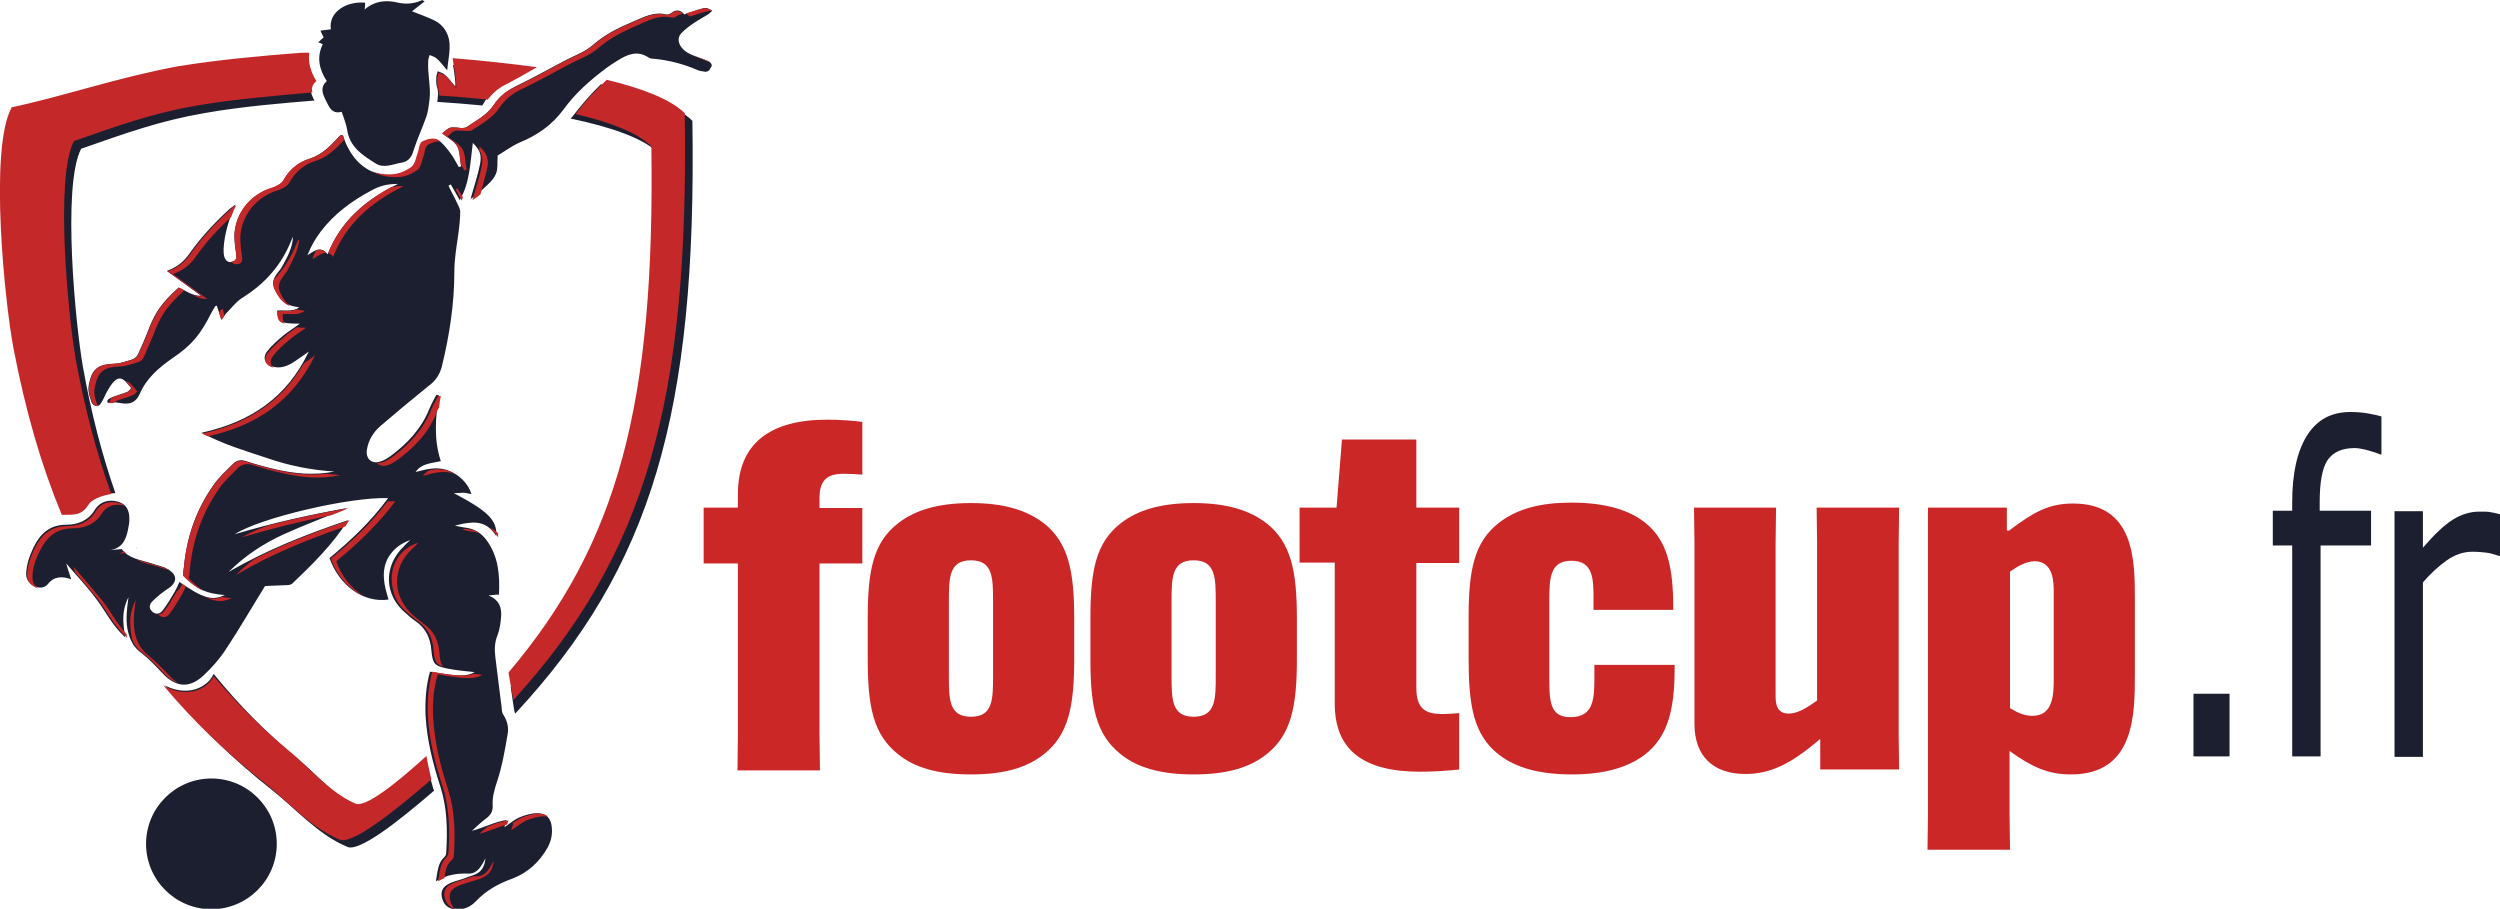 <?xml version="1.0" encoding="utf-8"?>
<!-- Generator: Adobe Illustrator 25.2.3, SVG Export Plug-In . SVG Version: 6.00 Build 0)  -->
<svg version="1.1" id="Layer_1" xmlns="http://www.w3.org/2000/svg" xmlns:xlink="http://www.w3.org/1999/xlink" x="0px" y="0px"
	 viewBox="0 0 554.6 201.6" style="enable-background:new 0 0 554.6 201.6;" xml:space="preserve">
<style type="text/css">
	.st0{fill-rule:evenodd;clip-rule:evenodd;fill:#1C1F30;}
	.st1{fill:#C42829;}
	.st2{fill:#CC2727;}
	.st3{fill:#1C1F30;}
</style>
<g>
	<g>
		<path class="st0" d="M101,19.2c-2.3-2.8-2.3-2.8-3.9-3.4c-0.1,0.5-0.3,0.9-0.3,1.3c-0.2,2.8,0.6,1.9,0.3,4.8
			c0,0.2-0.1,0.5-0.1,0.7c3.3,0.2,6.7,0.5,10,0.8c0.2-0.3,0.4-0.7,0.6-1c1.2-1.8,2.9-3.2,4.9-4.1c1.3-0.6,2.7-1.4,4.2-2.3
			c-5.3-0.7-10.8-1.2-16.2-1.6C100.8,16.3,101.1,18.2,101,19.2z M95,170.5c-6.3,5.6-12.7,10.5-14.6,9.3c-5.5-2.4-9.7-7.6-14.2-11.3
			c-7-5.8-13.2-12.1-18.8-19c-0.4,0.8-0.9,1.5-1.4,1.9c-2.5,2.3-6.3,2.3-9.3,0.7c6.9,8.5,14.8,16.2,23.7,23.2
			c5.2,4.1,10.1,9.8,16.5,12.5c2.5,1.5,11.4-5.5,19.4-12.4c-0.1-0.2-0.1-0.3-0.2-0.5C95.7,173.5,95.3,172.1,95,170.5z M19.4,111.9
			c0.9-1.4,4-2.5,6.2-2.5c-3-8.6-5.4-17.9-7.2-28c-1.6-9-4.7-40.1-0.4-48.4c10-3.5,17.5-6.2,27.3-7.9c8.5-1.5,17.2-2.2,24.5-2.8
			c0,0-0.1-0.1-0.1-0.1c-0.7-1.4-1.4-2.9,0.2-4.3c-0.9-1.3-1.5-2.9-1.6-4.4c-9,0.7-17.9,1.5-27.2,3c-13.4,2.5-25.4,6.6-36.8,9
			C-0.8,34.7,2.8,69.1,4.7,79c2.4,12.8,5.8,24.4,9.9,35C16.7,114,18.1,113.9,19.4,111.9z M114,157.1c0.1,0.4,0.1,0.8,0.3,1.2
			c30.3-32.6,40.3-66.8,39.3-131.5c-3.5-3.5-11-6.1-20.3-8.1c-2.3,2.2-4.4,4.7-6.1,6.9c-0.2,0.2-0.4,0.5-0.6,0.7
			c9,1.9,16.4,4.4,19.7,7.9c0.8,58-7.5,88.9-33,118.2C113.5,154,113.8,155.7,114,157.1z M30.2,121.6c0.1,0,0.2,0,0.3,0l0,0
			C30.3,121.5,30.3,121.5,30.2,121.6z M71.6,9.8c-1.4,2.9-0.8,5.6,0.9,8.2c-1.6,1.4-0.9,2.9-0.2,4.3c0.7,1.4,1.3,3.1,3.5,2.5
			c0.5,1.5,1,2.7,1.2,3.9c0.5,3.9,3.5,5.8,6.4,7.6c1.8,1.1,3.8,0.1,5.6-0.2c1.5-0.2,2.3-1.2,2.7-2.6c0.8-2.5,1.9-4.9,2.8-7.4
			c0.5-1.3,0.6-2.7,0.8-4.1c0.3-2.9-0.5-5.7-0.3-8.5c0-0.4,0.2-0.9,0.3-1.3c1.6,0.6,1.6,0.6,3.9,3.4c0.2-2.2,0.7-4.2,0.5-6.2
			c-0.2-2-1.3-3.8-3.2-4.8c-1.6-0.8-3.4-1.4-5.1-2.1c0.9-0.7,1.8-1.4,2.8-2.2C93.9,0.2,93.7,0,93.7,0c-1.9,0.9-3.8,1-5.8,0.5
			c-2.4-0.5-4.8-0.3-7,1.6c0.1-0.7,0.1-1.1,0.1-1.5c-4-0.4-8.2,2-7.6,5.9c-0.7,0.1-1.4,0.2-2.3,0.3c0.2,0.5,0.4,0.9,0.7,1.5
			C71.4,8.6,71,9,70.6,9.4C70.9,9.5,71.2,9.6,71.6,9.8z M157.1,13.6c-1.3-0.6-2.7-1-4-1.6c-0.8-0.4-1.5-0.9-2-1.6
			c-0.7-1-0.8-2.2,0.1-3.1c0.8-0.8,1.7-1.5,2.6-2.1c1-0.7,2.1-1.3,3.1-1.9c0.4-0.2,0.7-0.6,1.1-0.9c-1.7-1.1-1.4-0.7-6.2,0.8
			c-0.8-1-1.8-1.2-2.9-0.3c-0.3,0.2-0.8,0.4-1.1,0.3c-2.8-0.7-5.2,0.7-7.6,1.7c-3.1,1.3-6.1,2.8-8.7,5.1c-1.7,1.5-4,2.3-6.1,3.4
			c-3.6,1.9-7.2,3.9-10.9,5.7c-2,1-3.7,2.3-4.9,4.1c-1.5,2.3-3.9,3.5-6.1,5c-0.5,0.3-1.4,0.2-2.1,0.1c-1.7-0.1-1.7-0.1-3.3,1.3
			c1.1,0.9,2.6,1.6,3.3,2.8c0.7,1.3,0.6,3,0.9,4.5c-0.2,0.1-0.4,0.1-0.5,0.2c-0.6-1-1.1-2.1-1.8-3c-0.6-0.9-1.4-1.8-2.1-2.5
			c-1.2-1.2-2.7-0.8-4-0.2c-0.3,0.1-0.6,0.5-0.7,0.9c-0.2,0.5-0.2,1.1-0.4,1.6c-0.4,1.1-0.6,2.5-1.4,3.2c-1.4,1-3,1.7-4.9,1.7
			c-4.4,0.1-8.1-2.6-10.1-7.8c-0.1-0.4-0.2-0.7-0.4-1c-0.3,0-0.5,0-0.6,0.1c-2,2.1-3.7,4.1-6.7,5.1c-2.3,0.7-4.5,2.4-5.8,4.8
			c-0.4,0.8-1.6,1.4-2.5,1.7c-4.8,1.4-8.2,5.6-8.4,10.5c0,1.4,0.2,2.9,0.4,4.3c0.1,0.8,0,1.4-0.9,1.6c-0.9,0.2-1.4-0.3-1.7-1
			c-0.2-0.6-0.2-1.3-0.2-1.9c0.2-3.4,1.2-6.6,2.6-9.8c-0.4,0.3-0.8,0.6-1.2,0.9c-3.3,3-6.4,6.3-9,10c-1.2,1.7-2.7,3-5,3.8
			c2.7,1.9,5.1,3.7,7.6,5.5c-2,0.1-3.4-1.2-5-1.8c-3.7,3.4-5.2,5.3-7,10.2c-0.6,1.5-1.2,2.9-1.9,4.4c-0.5,1.1-1.1,1.3-2.5,1.7
			c-1.6,0.4-1.4,0.5-3.1,0.6c-2.9,0.1-4.5,0.9-5.2,3.8c-0.5,1.9-0.3,2.7,0.4,4.7c0.2,0.5,0.7,1,1.5,0.8c0.5-0.1,0.9-1.2,1-1.2
			c3.3-7.3,4.6-4.7,6.3-2.7c-0.4,0.6-0.8,0.9-1.3,1c-1.2,0.5-4,1.1-4,1.9c0,0.8,1.2,0.1,2.1,0.3c0.2,0,0.5,0.1,0.7,0.1
			c2.1,0.4,3.5,0,4.4-2c1.5-3.5,4.2-5.8,7.2-7.9c4.6-3.1,6.3-5.4,8.8-10.3c0.2-0.4,0.5-0.8,0.7-1.2c0-0.1,0.1-0.1,0.4-0.2
			c0.3,1,0.6,1.9,1,3.1c0.4-0.5,0.7-0.9,1-1.3c1.2-1.2,2.2-2.6,3.6-3.5c5-3.1,8.7-7.2,10.9-12.7c0.1-0.2,0.2-0.5,0.3-0.7
			c0,0,0,0,0,0c0,0,0,0,0,0c0,0,0,0,0.1,0c-0.2,2.5-1.3,4.4-2.4,6.4c-0.2,0.4-0.4,0.7-0.7,1c-0.9,1.2-1.8,2.3-1,3.9
			c0.8,1.8,1.8,3.2,3.7,3.8c0.5,0.2,1,0.2,1.8,0.4c-1.7,1.1-3.4,0.5-4.9,0.7c0.1,2.5,0.6,2.9,5,2.9c-1.3,1-2.5,1.7-3.6,2.6
			c-1.3,1.1-2.6,2.2-3.6,3.5c-1.2,1.6-0.5,3,1.5,3.5c1.4,0.3,2.7-0.1,3.9-0.8c1.2-0.7,2.3-1.6,3.8-2.6c-4.8,10.1-12.8,15.6-23.8,18
			c4.9,2.6,9.7,4,14.5,5.6c4.9,1.7,9.9,2.7,15,3c-4.4,0.9-8.8,0.5-13.1-0.5c-2.2-0.5-4.4-1.1-6.5-1.8c-1.2-0.4-2.1-0.2-2.9,0.6
			c-1.5,1.5-3.2,3-4.4,4.8c-3.8,5.4-5.9,11.5-6.5,18.1c-0.1,0.6-0.2,1.3-0.2,1.8c3,3.1,5.1,4.1,9.3,4.4c-2.9,1.3-4.7,0.8-10.1-2.9
			c-0.3,0.7-0.6,1.4-1,2.1c-0.8,1.4-1.7,2.9-2.7,4.2c-0.5,0.7-1.4,1.1-2.3,0.3c-0.9-0.8-0.6-1.7,0-2.3c1-1,2.1-1.9,3.3-2.7
			c2.3-1.4,2.4-3.2,0-4.5c-1-0.6-2.3-0.8-3.4-1.2c-2.4-0.8-5.1-1-6.7-3.2c-1.1,0.1-2.1,0.2-3.1,0.3c2.9-0.2,4-2,4.5-4.6
			c0.1-0.7,0.3-1.4,0.3-2.1c0.1-2.3-0.8-3.6-2.5-4.1c-2.1-0.6-4,0-5.1,1.7c-1.4,2.4-3.7,3.4-6.3,3.4c-3.7,0-5.8,1.9-7.3,4.9
			c-0.9,1.9-1.6,3.8-1.7,6c0,1.4,0.8,2.2,1.9,2.7c1.1,0.6,2.2,0.4,2.9-0.4c1.4-1.8,3.2-1.8,5.2-1.1c-0.4-1.3-0.8-2.3-1.1-3.5
			c2.3,2.7,4.6,5.1,6.6,7.8c2.1,2.7,3.5,5.9,6.5,8.6c-0.6-3.3-0.8-6,0.7-8.9c-0.4,3-0.7,5.5,0,8c0.5,1.8,1.3,3.2,2.8,4.3
			c1.7,1.3,3.2,2.9,4.7,4.5c3,3.2,6,3.5,9.2,0.5c1.8-1.7,3.5-3.6,4.8-5.6c3-4.5,5.7-9.2,8.8-14.2c1.5-0.1,3.2-0.1,4.9-0.2
			c0.4,0,0.8-0.1,1.1-0.3c4.5-4.3,9-8.7,12.4-14.1c-9.2,3.1-18.1,6.6-26.5,11.5c3.6-3.6,7.7-6.3,12.3-8.4c4.6-2.1,9.3-3.8,14-5.8
			c-8.3,1.5-16.5,3.3-24.9,5.8c5.5-3.6,25.5-8.3,34-8c-3.8,5.2-8.3,9.4-13,13.3c2.2,6.2,7.6,10,13.1,9.2c-1-3.2-1.8-6.5,0.1-9.6
			c1.1-1.7,2.7-2.9,4.7-3.6c-0.5,0.5-1,0.9-1.4,1.4c-4.6,4.4-4.4,10.9,0.5,14.9c0.7,0.6,1.3,1.2,2.1,1.7c2.3,1.6,3.3,3.8,3.5,6.5
			c0.3,2.9,0.6,3.4,3.5,4c2,0.4,4.1,0.6,6.1,0.8c-1.7,1-3.6,1-9.9-0.1c-0.9,3.1-1.1,6.4-1,9.6c0.3,5.5,1.6,10.7,3.3,15.9
			c1.5,4.7,1.6,9.6,1.3,14.5c0,0.4-0.1,0.9-0.4,1.1c-1.5,1.4-1.5,3.2-1.9,5.4c2.5-1.5,4.8-1.8,7.3-1.7c1.8,0,2.7-1.4,3.7-3.4
			c-0.2,1.9-0.9,2.9-2.1,3.5c-0.8,0.4-1.8,0.6-2.7,1c-1.1,0.4-2.3,0.6-3.4,1.2c-1.4,0.7-1.8,1.9-1.4,3.2c0.4,1.5,1.4,2.3,2.9,2.4
			c1.8,0.2,3.4-0.5,4.6-1.8c2.3-2.4,5-3.9,8.1-5c3.4-1.3,6-3.7,7.8-6.9c0.8-1.5,1.1-3,0.9-4.6c-0.2-1.9-1.2-3-3.2-3
			c-1.3,0-2.7,0.4-3.9,0.9c-1.2,0.5-2.2,1.4-3.4,2.2c0.2-0.6,0.3-1,0.5-1.6c-2.7,0.4-5,1.7-7.7,2.4c1-0.9,2-1.9,3.1-2.7
			c1.1-0.8,1.6-1.7,1.5-3c-0.1-1.8,0.4-3.5,1-5.3c1.1-3.3,1.7-6.8,2.3-10.3c0.3-1.5,0-3-0.9-4.4c-0.3-0.4-0.4-1-0.4-1.6
			c-0.5-3.7-0.9-7.4-1.4-11.2c-0.2-1.6-0.2-3.1,0.4-4.7c0.6-1.5,0.8-3.1,0.9-4.7c0-1.7-0.4-3.3-2.8-4.3c1-0.1,1.5-0.2,2.3-0.2
			c0.2-4.3-0.1-8.4-2.7-12c-1.1-1.5-2.5-2.5-4.4-2.8c-0.9-0.1-1.7-0.3-2.7-0.5c5-1.3,7.1-0.8,9.2,2.3c0.2-3.4-1.6-5.4-9.4-9.5
			c0.9,0,1.5-0.1,2-0.1c0.6,0,1.2,0.2,1.9,0.3c-0.7-2.3-2.7-4.3-5.1-5.2c-2.5-1-4.9-0.3-7.3,0.3c1.3-1.9,3.4-1.9,5.6-2.4
			c-1.6-4.8-1.2-9.7-0.4-14.6c-0.2,0-0.4-0.1-0.6-0.1c-0.5,1-1.1,2-1.5,3c-1.8,4.5-4.9,7.8-8.7,10.6c-0.7,0.5-1.5,1-2.3,1.2
			c-1.9,0.6-3.2-0.7-2.9-2.6c0.3-2.1,1.4-3.9,3-5.3c3.5-3,7.1-6,10.7-8.9c1.5-1.1,2.4-2.4,2.9-4.2c1.7-6.9,2.8-14,2.8-21.1
			c0-2.9,0.5-5.7,0.9-8.5c0.2-1.6,0.4-3.2,0.4-4.8c0-0.7-0.4-1.3-0.7-2c-0.6-1.3-1.3-2.5-1.9-3.8c0.2-0.1,0.3-0.2,0.5-0.3
			c0.6,1.1,1.3,2.2,2,3.5c2.3-4,2.3-8.3,2.9-12.7c1.6,1.6,2,2.7,1.6,4.7c-0.5,2.5-1.3,4.9-2.1,7.7c1.3-0.7,2.1-1.6,3-2.4
			c1-0.9,2.1-1.9,2.6-3.1c0.5-1.1,0.3-2.5,0.4-4.1c1.5-0.9,3.1-2.1,4.9-2.9c3.9-1.6,7.2-3.9,9.7-7.3c2.6-3.6,5.9-6.5,9.5-9.2
			c0.8-0.6,1.6-1.1,2.4-1.6c2.2-1.4,4.4-2.4,6.9-0.8c0.3,0.2,0.6,0.3,0.9,0.3c3.6,0.3,7,1.2,10.2,2.6c0.3,0.1,0.6,0.2,0.9,0.2
			c0.7,0.2,1.5,0.2,1.8-0.7C158.2,14.5,157.8,13.9,157.1,13.6z M72.7,56.4c-1.7-2-2.9-0.7-4.5,0.2c0.9-2.2,1.8-3.7,3-5.3
			c3-3.9,6.8-6.7,11.1-9c1.8-1,3.4-1.5,6-1.5C81.1,44.3,75.6,49,72.7,56.4z M46.9,172.7c-8,0-14.5,6.5-14.5,14.5s6.5,14.5,14.5,14.5
			c8,0,14.5-6.5,14.5-14.5S54.9,172.7,46.9,172.7z"/>
	</g>
</g>
<g>
	<g>
		<path class="st1" d="M60.7,81.6c-0.8-0.7-0.9-1.7,0-2.8c1-1.3,2.3-2.4,3.6-3.5c1.1-0.9,2.3-1.7,3.6-2.6c-0.8,0-1.4,0-2-0.1
			c-1,0.7-2,1.3-2.8,2.1c-1.3,1.1-2.6,2.2-3.6,3.5C58.2,79.8,58.9,81.1,60.7,81.6z M67.6,69c-0.7-0.2-1.2-0.2-1.7-0.4
			c-1.5,0.7-3,0.2-4.4,0.5c0,1.7,0.3,2.4,1.7,2.7c-0.4-0.4-0.5-1.1-0.5-2.1C64.3,69.5,66,70.1,67.6,69z M65.8,54
			c-1.2,3.1-2.9,5.7-5,8c-0.2,0.6-0.3,1.3,0.1,2.2c0.8,1.7,1.8,3.1,3.6,3.8c-1.1-0.8-1.8-1.9-2.4-3.2c-0.7-1.6,0.2-2.7,1-3.9
			c0.2-0.3,0.5-0.6,0.7-1c1.1-2.1,2.3-4.2,2.6-6.7c-0.2,0.1-0.3,0.1-0.3,0.1C66,53.6,65.9,53.8,65.8,54z M37.8,126.6
			c-0.1-0.1-0.3-0.2-0.4-0.2c-1-0.6-2.3-0.8-3.4-1.2c-1.3-0.4-2.7-0.7-3.9-1.2c1.5,1,3.4,1.2,5.2,1.8
			C36.1,126.1,37,126.3,37.8,126.6z M73.9,57c2.9-7.4,8.4-12.1,15.6-15.7c-1.1-0.1-2,0.1-2.9,0.3c-6.3,3.5-11.1,7.9-13.8,14.5
			C73.2,56.3,73.6,56.5,73.9,57z M101.1,42c0.4,0.8,0.9,1.6,1.3,2.5c0.1-0.2,0.2-0.5,0.3-0.7c-0.4-0.7-0.8-1.4-1.2-2
			C101.4,41.8,101.3,41.9,101.1,42z M25.2,89.4c0.6-0.7,2.9-1.1,3.9-1.6c0.5-0.1,0.9-0.4,1.3-1c-0.8-1-1.6-2.2-2.5-2.2
			c0.4,0.4,0.8,1,1.3,1.5c-0.4,0.6-0.8,0.9-1.3,1c-0.8,0.4-2.3,0.7-3.2,1.2c-0.2,0.3-0.3,0.7-0.5,1.1c0,0,0,0,0,0
			C24.4,89.5,24.8,89.4,25.2,89.4z M51.2,46.4c-3.3,3-6.4,6.3-9,10c-1.2,1.7-2.7,3-5,3.8c2.7,1.9,5.1,3.7,7.6,5.5
			c-0.8,0.1-1.5-0.1-2.2-0.4c1,0.6,2.1,1.1,3.4,1c-2.6-1.8-5-3.6-7.6-5.5c2.4-0.9,3.9-2.2,5-3.8c2.3-3.3,5-6.2,7.9-8.9
			c0.3-0.9,0.7-1.8,1.1-2.6C51.9,45.7,51.5,46,51.2,46.4z M25.4,122.9c0.8-0.1,1.6-0.2,2.5-0.2c-0.1-0.1-0.2-0.3-0.3-0.4
			C27,122.6,26.3,122.9,25.4,122.9z M26.4,81.3c1.7-0.1,1.5-0.2,3.1-0.6c1.4-0.4,2.1-0.6,2.5-1.7c0.6-1.5,1.3-2.9,1.9-4.4
			c1.8-4.9,3.3-6.8,7-10.2c0.1,0,0.1,0,0.2,0.1c-0.5-0.2-0.9-0.5-1.4-0.7c-3.7,3.4-5.2,5.3-7,10.2c-0.6,1.5-1.2,2.9-1.9,4.4
			c-0.5,1.1-1.1,1.3-2.5,1.7c-1.6,0.4-1.4,0.5-3.1,0.6c-2.9,0.1-4.5,0.9-5.2,3.8c-0.5,1.9-0.3,2.7,0.4,4.7c0.2,0.4,0.6,0.9,1.3,0.9
			c0-0.1-0.1-0.2-0.1-0.2c-0.7-2.1-0.9-2.8-0.4-4.7C21.9,82.2,23.5,81.4,26.4,81.3z M108.1,37.2c0.4-1.9-0.1-3.2-1.7-4.7
			c0,0.3-0.1,0.5-0.1,0.8c0.7,1,0.8,2,0.6,3.4c-0.5,2.5-1.3,4.9-2.1,7.7c0.7-0.4,1.2-0.8,1.8-1.3C107.1,41,107.7,39.1,108.1,37.2z
			 M46.7,97.1c-0.2-0.1-0.4-0.2-0.6-0.3c10.9-2.4,18.9-7.9,23.8-18c-0.9,0.7-1.7,1.3-2.5,1.8C62.4,89.2,54.9,94,44.8,96.2
			C45.5,96.5,46.1,96.8,46.7,97.1z M49.4,68.5c-0.2,0.2-0.3,0.2-0.4,0.2c-0.1,0.2-0.3,0.4-0.4,0.7c0.2,0.5,0.3,1,0.5,1.6
			c0.3-0.3,0.5-0.6,0.7-0.9C49.7,69.5,49.5,69,49.4,68.5z M88.2,102c3.8-2.8,7-6.1,8.7-10.6c0.1-0.3,0.3-0.7,0.5-1
			c0.1-0.8,0.2-1.7,0.4-2.5c-0.2,0-0.4-0.1-0.6-0.1c-0.5,1-1.1,2-1.5,3c-1.8,4.5-4.9,7.8-8.7,10.6c-0.7,0.5-1.5,1-2.3,1.2
			c-0.4,0.1-0.8,0.1-1.1,0.1c0.5,0.6,1.3,0.8,2.4,0.5C86.7,103,87.5,102.5,88.2,102z M55.9,103.1c2.1,0.7,4.3,1.3,6.5,1.8
			c4.3,1,8.7,1.5,13.1,0.5c-1.1-0.1-2.1-0.2-3.2-0.3c-3.8,0.4-7.5,0-11.2-0.9c-2.2-0.5-4.4-1.1-6.5-1.8c-1.2-0.4-2.1-0.2-2.9,0.6
			c-1.5,1.5-3.2,3-4.4,4.8c-3.8,5.4-5.9,11.5-6.5,18.1c-0.1,0.6-0.2,1.3-0.2,1.8c1.6,1.7,3,2.7,4.6,3.4c-1.1-0.7-2.1-1.5-3.3-2.8
			c0.1-0.6,0.2-1.2,0.2-1.8c0.6-6.6,2.7-12.6,6.5-18.1c1.2-1.8,2.9-3.2,4.4-4.8C53.8,103,54.8,102.8,55.9,103.1z M53.7,119.2
			c6.7-2,13.2-3.6,19.8-4.9c1.3-0.5,2.6-1,3.8-1.6c-6,1.1-11.9,2.3-17.9,3.9C57,117.5,54.9,118.4,53.7,119.2z M77.5,115.4
			c-7.3,2.5-14.4,5.2-21.2,8.7c-1.4,1.1-2.8,2.2-4,3.5c7.7-4.6,15.9-7.9,24.3-10.8C76.9,116.3,77.2,115.9,77.5,115.4z M101.1,105.2
			c-0.4-0.2-0.8-0.4-1.2-0.6c-1.6-0.6-3.1-0.6-4.6-0.3c-0.6,0.3-1.1,0.7-1.5,1.3C96.2,104.9,98.6,104.2,101.1,105.2z M110.5,119.2
			c0-0.3,0-0.6,0-0.9c-0.6-0.6-1.2-1-1.9-1.2C109.2,117.6,109.9,118.3,110.5,119.2z M44.9,132.1c2.8,1.5,4.3,1.6,6.5,0.6
			c-0.8-0.1-1.5-0.1-2.2-0.3C47.8,133,46.6,132.9,44.9,132.1z M70.1,55.6c-0.3,0.6-0.6,1.2-0.8,1.9c1.1-0.6,2.1-1.5,3.1-1.4
			C71.6,55.3,70.8,55.3,70.1,55.6z M39.6,151.6c-0.7-0.4-1.3-1-2-1.7c-1.5-1.6-3-3.1-4.7-4.5c-1.5-1.2-2.3-2.6-2.8-4.3
			c-0.7-2.5-0.4-5,0-8c-1.5,2.9-1.4,5.5-0.8,8.7c0.5,1.2,1.2,2.2,2.3,3c1.7,1.3,3.2,2.9,4.7,4.5C37.4,150.5,38.5,151.2,39.6,151.6z
			 M22.6,113.9c1-1.7,3-2.3,5.1-1.7c0,0,0,0,0,0c-0.3-0.3-0.8-0.5-1.3-0.6c-2.1-0.6-4,0-5.1,1.7c-1.4,2.4-3.7,3.4-6.3,3.4
			c-3.7,0-5.8,1.9-7.3,4.9c-0.9,1.9-1.6,3.8-1.7,6c0,1.4,0.8,2.2,1.9,2.7c0.2,0.1,0.4,0.2,0.6,0.2c-0.8-0.5-1.3-1.2-1.3-2.4
			c0-2.1,0.7-4.1,1.7-6c1.5-3,3.6-4.9,7.3-4.9C18.9,117.2,21.2,116.2,22.6,113.9z M22.9,133.5c-2.1-2.6-4.3-5.1-6.6-7.8
			c0.1,0.4,0.3,0.9,0.4,1.3c1.7,2,3.4,3.9,5,5.9c2.1,2.7,3.5,5.9,6.5,8.6c-0.1-0.3-0.1-0.5-0.1-0.8
			C25.9,138.3,24.6,135.7,22.9,133.5z M62.9,39.9c-0.4,0.8-1.6,1.4-2.5,1.7c-4.8,1.4-8.2,5.6-8.4,10.5c0,1.4,0.2,2.9,0.4,4.3
			c0.1,0.8,0,1.4-0.9,1.6c-0.1,0-0.2,0-0.2,0c0.3,0.5,0.8,0.7,1.5,0.6c0.9-0.2,1-0.8,0.9-1.6c-0.2-1.4-0.4-2.9-0.4-4.3
			c0.2-4.9,3.6-9.1,8.4-10.5c0.9-0.3,2.1-0.9,2.5-1.7c1.3-2.4,3.4-4.1,5.8-4.8c2.8-0.9,4.6-2.8,6.4-4.7c-0.1-0.3-0.2-0.7-0.3-1
			c-0.3,0-0.5,0-0.6,0.1c-2,2.1-3.7,4.1-6.7,5.1C66.4,35.8,64.2,37.5,62.9,39.9z M13.9,114.2c2.5,0,4.2,0.2,5.7-2.2
			c0.7-1.2,3-2.1,5.1-2.4c-3.3-9.1-5.9-19-7.9-29.9c-1.6-9-4.7-40.1-0.4-48.4c10-3.5,17.5-6.2,27.3-7.9c8.9-1.5,18.1-2.2,25.6-2.9
			c-0.2-0.9-0.1-1.7,0.9-2.5c-1.2-1.9-1.9-4.1-1.6-6.3c-0.6,0-1.2,0-1.7,0c-9.1,0.7-18,1.5-27.4,3C26,17.2,14,21.4,2.6,23.8
			C-2.5,33,1.1,67.4,3,77.3c2.6,13.6,6.1,25.8,10.7,36.9C13.8,114.2,13.8,114.2,13.9,114.2z M99.1,190.1c-1.5,1.4-1.5,3.2-1.9,5.4
			c0.5-0.3,1-0.5,1.4-0.7c0.2-1.6,0.4-3,1.7-4.1c0.3-0.2,0.4-0.7,0.4-1.1c0.3-4.9,0.2-9.8-1.3-14.5c-1.7-5.2-3-10.4-3.3-15.9
			c-0.2-3.3,0.1-6.5,1-9.6c6.3,1.1,8.2,1.1,9.9,0.1c-0.7-0.1-1.3-0.2-2-0.2c-1.6,0.6-3.8,0.5-9.1-0.5c-0.9,3.1-1.1,6.4-1,9.6
			c0.3,5.5,1.6,10.7,3.3,15.9c1.5,4.7,1.6,9.6,1.3,14.5C99.5,189.4,99.3,189.9,99.1,190.1z M105.8,194.4c-0.2,0-0.5,0-0.7,0
			c-0.5,0.2-1.1,0.3-1.6,0.5c-1.1,0.4-2.3,0.7-3.4,1.2c-1.4,0.7-1.8,1.9-1.4,3.2c0.3,1.2,1.1,2,2.2,2.3c-0.5-0.4-0.8-1-1-1.7
			c-0.4-1.4,0-2.5,1.4-3.2c1-0.5,2.3-0.8,3.4-1.2c0.9-0.3,1.9-0.5,2.7-1c1.2-0.6,1.9-1.6,2.1-3.5
			C108.5,192.9,107.6,194.4,105.8,194.4z M78.7,178.2c-5.5-2.4-9.7-7.6-14.2-11.3c-6.3-5.2-11.9-10.8-17.1-16.9
			c-0.4,0.7-0.8,1.3-1.3,1.7c-2.7,2.5-6.9,2.2-9.9,0.3c6.6,7.9,14.1,15.1,22.5,21.7c5.2,4.1,10.1,9.8,16.5,12.5
			c2.6,1.5,12.2-6.1,20.5-13.3c-0.4-1.7-0.8-3.4-1.1-5.2C88,173.7,80.8,179.5,78.7,178.2z M134.6,17.7c-2.5,2.3-5,5-6.9,7.6
			c7.7,1.8,13.9,4.2,16.8,7.2c0.8,57-7.3,87.9-31.7,116.7c0.4,2.1,0.7,4.2,1.1,6.1c29.3-32.2,39-66.3,38-130.2
			C148.7,22,142.5,19.6,134.6,17.7z M92.6,37.7c0.8-0.6,1-2.1,1.4-3.2c0.2-0.5,0.2-1.1,0.4-1.6c0.1-0.3,0.4-0.7,0.7-0.9
			c0.9-0.4,1.8-0.7,2.6-0.6c-1.2-1.1-2.6-0.6-3.9-0.1c-0.3,0.1-0.6,0.5-0.7,0.9c-0.2,0.5-0.2,1.1-0.4,1.6c-0.4,1.1-0.6,2.5-1.4,3.2
			c-1.4,1-3,1.7-4.9,1.7c-1.4,0-2.6-0.2-3.8-0.7c1.5,0.9,3.2,1.3,5,1.3C89.5,39.4,91.2,38.7,92.6,37.7z M108.2,22.1
			c1.2-1.6,2.7-2.8,4.5-3.6c1.9-1,4.2-2.3,6.4-3.6c-6.1-0.8-12.4-1.5-18.7-2c0.4,2.4,0.9,5.2,0.8,6.6c-2.3-2.8-2.3-2.8-3.9-3.4
			c-0.1,0.5-0.3,0.9-0.3,1.3c-0.1,2.4,0.4,2.1,0.4,3.8C100.9,21.4,104.5,21.7,108.2,22.1z M90.6,136.1c0.7,0.6,1.3,1.2,2.1,1.7
			c2.3,1.6,3.3,3.8,3.5,6.5c0.2,2.4,0.5,3.1,2.2,3.6c-0.6-0.5-0.8-1.4-0.9-3c-0.2-2.7-1.2-4.9-3.5-6.5c-0.7-0.5-1.4-1.1-2.1-1.7
			c-4.9-4.1-5.1-10.6-0.5-14.9c0.5-0.5,1-0.9,1.4-1.4c-2,0.6-3.6,1.8-4.7,3.6c-1.4,2.3-1.4,4.6-0.9,6.9
			C87.6,132.9,88.8,134.7,90.6,136.1z M106.4,118.3c-0.7-0.5-1.5-0.8-2.5-0.9c-0.2,0-0.4-0.1-0.6-0.1c-0.3,0.1-0.5,0.1-0.8,0.2
			c0.9,0.2,1.8,0.4,2.7,0.5C105.6,118.1,106.1,118.2,106.4,118.3z M87.7,111.2c-0.5,0-1.1,0-1.7,0c-3.7,4.9-8,9-12.6,12.7
			c1.4,4,4.2,7,7.4,8.4c-2.7-1.6-5-4.3-6.2-7.8C79.4,120.6,83.9,116.3,87.7,111.2z M37.6,136.2c1-1.3,1.8-2.8,2.7-4.2
			c0.4-0.6,0.6-1.3,0.9-1.9c-0.3-0.2-0.6-0.4-0.8-0.6c-0.1,0.6-0.5,1.1-1.2,1.7c0,0.1-0.1,0.2-0.1,0.2c-0.8,1.4-1.7,2.9-2.7,4.2
			c-0.3,0.4-0.8,0.7-1.3,0.7c0.1,0.1,0.1,0.1,0.2,0.2C36.2,137.2,37.1,136.9,37.6,136.2z M106.3,185c2.2-0.6,4.1-1.5,6.2-2.1
			c0.1-0.3,0.2-0.6,0.3-0.9c-1.6,0.2-3.2,0.8-4.7,1.4C107.5,183.9,106.9,184.5,106.3,185z M109.6,23.2c-1.5,2.3-3.9,3.5-6.1,5
			c-0.5,0.3-1.4,0.2-2.1,0.1c-1.7-0.1-1.7-0.1-3.3,1.3c1.1,0.9,2.6,1.6,3.3,2.8c0.6,1.1,0.6,2.6,0.8,4c0.3,0.5,0.5,0.9,0.8,1.4
			c0.2-0.1,0.4-0.1,0.5-0.2c-0.3-1.5-0.2-3.2-0.9-4.5c-0.7-1.2-2.2-1.9-3.3-2.8c1.5-1.5,1.5-1.4,3.3-1.3c0.7,0,1.6,0.2,2.1-0.1
			c2.2-1.5,4.6-2.7,6.1-5c1.2-1.8,2.9-3.2,4.9-4.1c3.7-1.8,7.3-3.8,10.9-5.7c2.1-1.1,4.4-1.9,6.1-3.4c2.6-2.3,5.6-3.7,8.7-5.1
			c2.4-1,4.8-2.4,7.6-1.7c0.3,0.1,0.8-0.1,1.1-0.3c0.5-0.4,1-0.5,1.4-0.5c-0.7-0.8-1.6-0.9-2.6-0.1c-0.3,0.2-0.8,0.4-1.1,0.3
			c-2.8-0.7-5.2,0.7-7.6,1.7c-3.1,1.3-6.1,2.8-8.7,5.1c-1.7,1.5-4,2.3-6.1,3.4c-3.6,1.9-7.2,3.9-10.9,5.7
			C112.5,20,110.8,21.3,109.6,23.2z M115.7,181.4c-0.7,0.3-1.4,0.8-2.2,1.3c0.1,0,0.3-0.1,0.4-0.1c-0.2,0.6-0.3,1-0.5,1.6
			c1.3-0.8,2.3-1.7,3.4-2.2c1.2-0.5,2.6-0.9,3.9-0.9c0.3,0,0.6,0,0.9,0.1c-0.5-0.5-1.2-0.7-2.1-0.7
			C118.3,180.5,116.9,180.9,115.7,181.4z M152.1,3c0.3,0.1,0.6,0.4,0.9,0.7c2.9-1,4.1-1.3,4.8-1.3c0,0,0.1-0.1,0.1-0.1
			C156.5,1.6,156.5,1.6,152.1,3z M153.7,12.2c0.2,0.1,0.4,0.2,0.6,0.3c1.1,0.5,2.2,0.9,3.3,1.3c-0.1-0.1-0.3-0.2-0.5-0.3
			C156,13.1,154.8,12.7,153.7,12.2z"/>
	</g>
</g>
<g>
	<path class="st2" d="M156.1,112.6h7.6v-3c0-11.2,7.1-16.5,19.8-16.5c2.5,0,5.9,0.2,7.8,0.5v11.7c-1.1-0.1-3-0.2-4.1-0.2
		c-3.6,0-5.4,1.3-5.4,5.4v2.2h9.5v12.3h-9.5v38l0.1,7.9h-18.3l0.1-7.9v-38h-7.6V112.6z"/>
	<path class="st2" d="M199.2,167.3c-5.5-4.4-6.7-10.6-6.7-21v-9.2c0-10.5,1.2-16.7,6.7-21c3.7-2.9,8.8-4.5,16.2-4.5
		c7.4,0,12.4,1.6,16.2,4.5c5.4,4.3,6.7,10.6,6.7,21v9.2c0,10.5-1.3,16.7-6.7,21c-3.8,3-8.8,4.5-16.2,4.5
		C208,171.8,202.9,170.3,199.2,167.3z M220.3,149.8v-16.2c0-5.4,0-9.3-4.9-9.3s-4.9,3.9-4.9,9.3v16.2c0,5.3,0,9.2,4.9,9.2
		S220.3,155.1,220.3,149.8z"/>
	<path class="st2" d="M248.6,167.3c-5.5-4.4-6.7-10.6-6.7-21v-9.2c0-10.5,1.2-16.7,6.7-21c3.7-2.9,8.8-4.5,16.2-4.5
		c7.4,0,12.4,1.6,16.2,4.5c5.4,4.3,6.7,10.6,6.7,21v9.2c0,10.5-1.3,16.7-6.7,21c-3.8,3-8.8,4.5-16.2,4.5
		C257.5,171.8,252.3,170.3,248.6,167.3z M269.7,149.8v-16.2c0-5.4,0-9.3-4.9-9.3c-4.9,0-4.9,3.9-4.9,9.3v16.2c0,5.3,0,9.2,4.9,9.2
		C269.7,159,269.7,155.1,269.7,149.8z"/>
	<path class="st2" d="M288.3,112.6h8.2l1.2-15.1h16.5v15.1h9.5v12.3h-9.5v27.6c0,4.6,1.8,5.9,5.8,5.9c1.2,0,2.4-0.1,3.7-0.2v12.5
		c-1.8,0.2-5.3,0.5-8.6,0.5c-12.9,0-19-5-19-15.1v-31.3h-7.8V112.6z"/>
	<path class="st2" d="M371.5,147.4v0.9c0,8.8-1.4,15.1-6.6,19.1c-3.8,2.9-9.1,4.4-16.2,4.4c-7.2,0-12.5-1.5-16.2-4.4
		c-5.7-4.4-6.7-11.2-6.7-21.2v-9.2c0-10.5,1.2-16.7,6.7-21c4.1-3.2,9.4-4.5,16.1-4.5c7.9,0,13,1.8,16.3,4.4
		c4.9,3.9,6.3,9.7,6.3,19.1v0.3h-17.7V133c0-4.5,0-8.6-4.9-8.6c-4.9,0-4.9,4.1-4.9,9.3v16.2c0,5.5,0,9.2,4.7,9.2
		c5.3,0,5.3-4.4,5.3-9.1v-2.5H371.5z"/>
	<path class="st2" d="M421.3,170.7h-17.5v-6.7h-0.1c-6.3,5.4-10.9,7.7-16.5,7.7c-7.2,0-11.3-4-11.3-11.1v-40.1l-0.1-7.9H394
		l-0.1,7.9v33.7c0,1.5,0,4.1,2.9,4.1c2.1,0,4.2-1.4,6.3-2.9v-34.9l-0.1-7.9h18.3l-0.1,7.9v42.4L421.3,170.7z"/>
	<path class="st2" d="M427.7,112.6h17.5v5.1h0.5c5.3-4,8.7-6,14.2-6c13.7,0,13.7,12.7,13.7,21.4v16.3c0,9.1,0,22.4-14.2,22.4
		c-5,0-8.6-1.6-13.6-5.2v14l0.1,7.9h-18.3l0.1-7.9v-60.1L427.7,112.6z M445.9,126.8v30.3c1.8,1.1,3.3,1.7,5,1.7c4.7,0,4.7-5,4.7-8.5
		v-18.8c0-2.3,0-7-4.3-7C449.5,124.6,447.9,125.4,445.9,126.8z"/>
</g>
<g>
	<path class="st3" d="M494.6,167.8h-8v-13.9h8V167.8z"/>
	<path class="st3" d="M528.3,100.8H528c-0.7-0.3-1.6-0.6-2.7-0.9c-1.1-0.3-2.1-0.5-3-0.5c-2.7,0-4.7,0.9-5.9,2.6
		c-1.2,1.7-1.8,4.9-1.8,9.4v1.9H526v7.7h-11.2v46.8h-6.3V121h-4.3v-7.7h4.3v-1.8c0-6.5,1.1-11.4,3.3-14.9c2.2-3.5,5.4-5.2,9.6-5.2
		c1.4,0,2.7,0.1,3.8,0.3c1.1,0.2,2.2,0.4,3.1,0.7V100.8z"/>
	<path class="st3" d="M554.6,123.3h-0.3c-0.9-0.3-1.9-0.6-2.7-0.7c-0.9-0.1-1.9-0.2-3.1-0.2c-2,0-3.8,0.6-5.7,1.9
		c-1.8,1.3-3.6,2.9-5.3,4.9v38.7h-6.3v-54.5h6.3v8.1c2.5-2.9,4.7-5,6.6-6.2s3.9-1.8,5.9-1.8c1.1,0,1.9,0,2.4,0.1
		c0.5,0.1,1.2,0.2,2.2,0.5V123.3z"/>
</g>
</svg>
